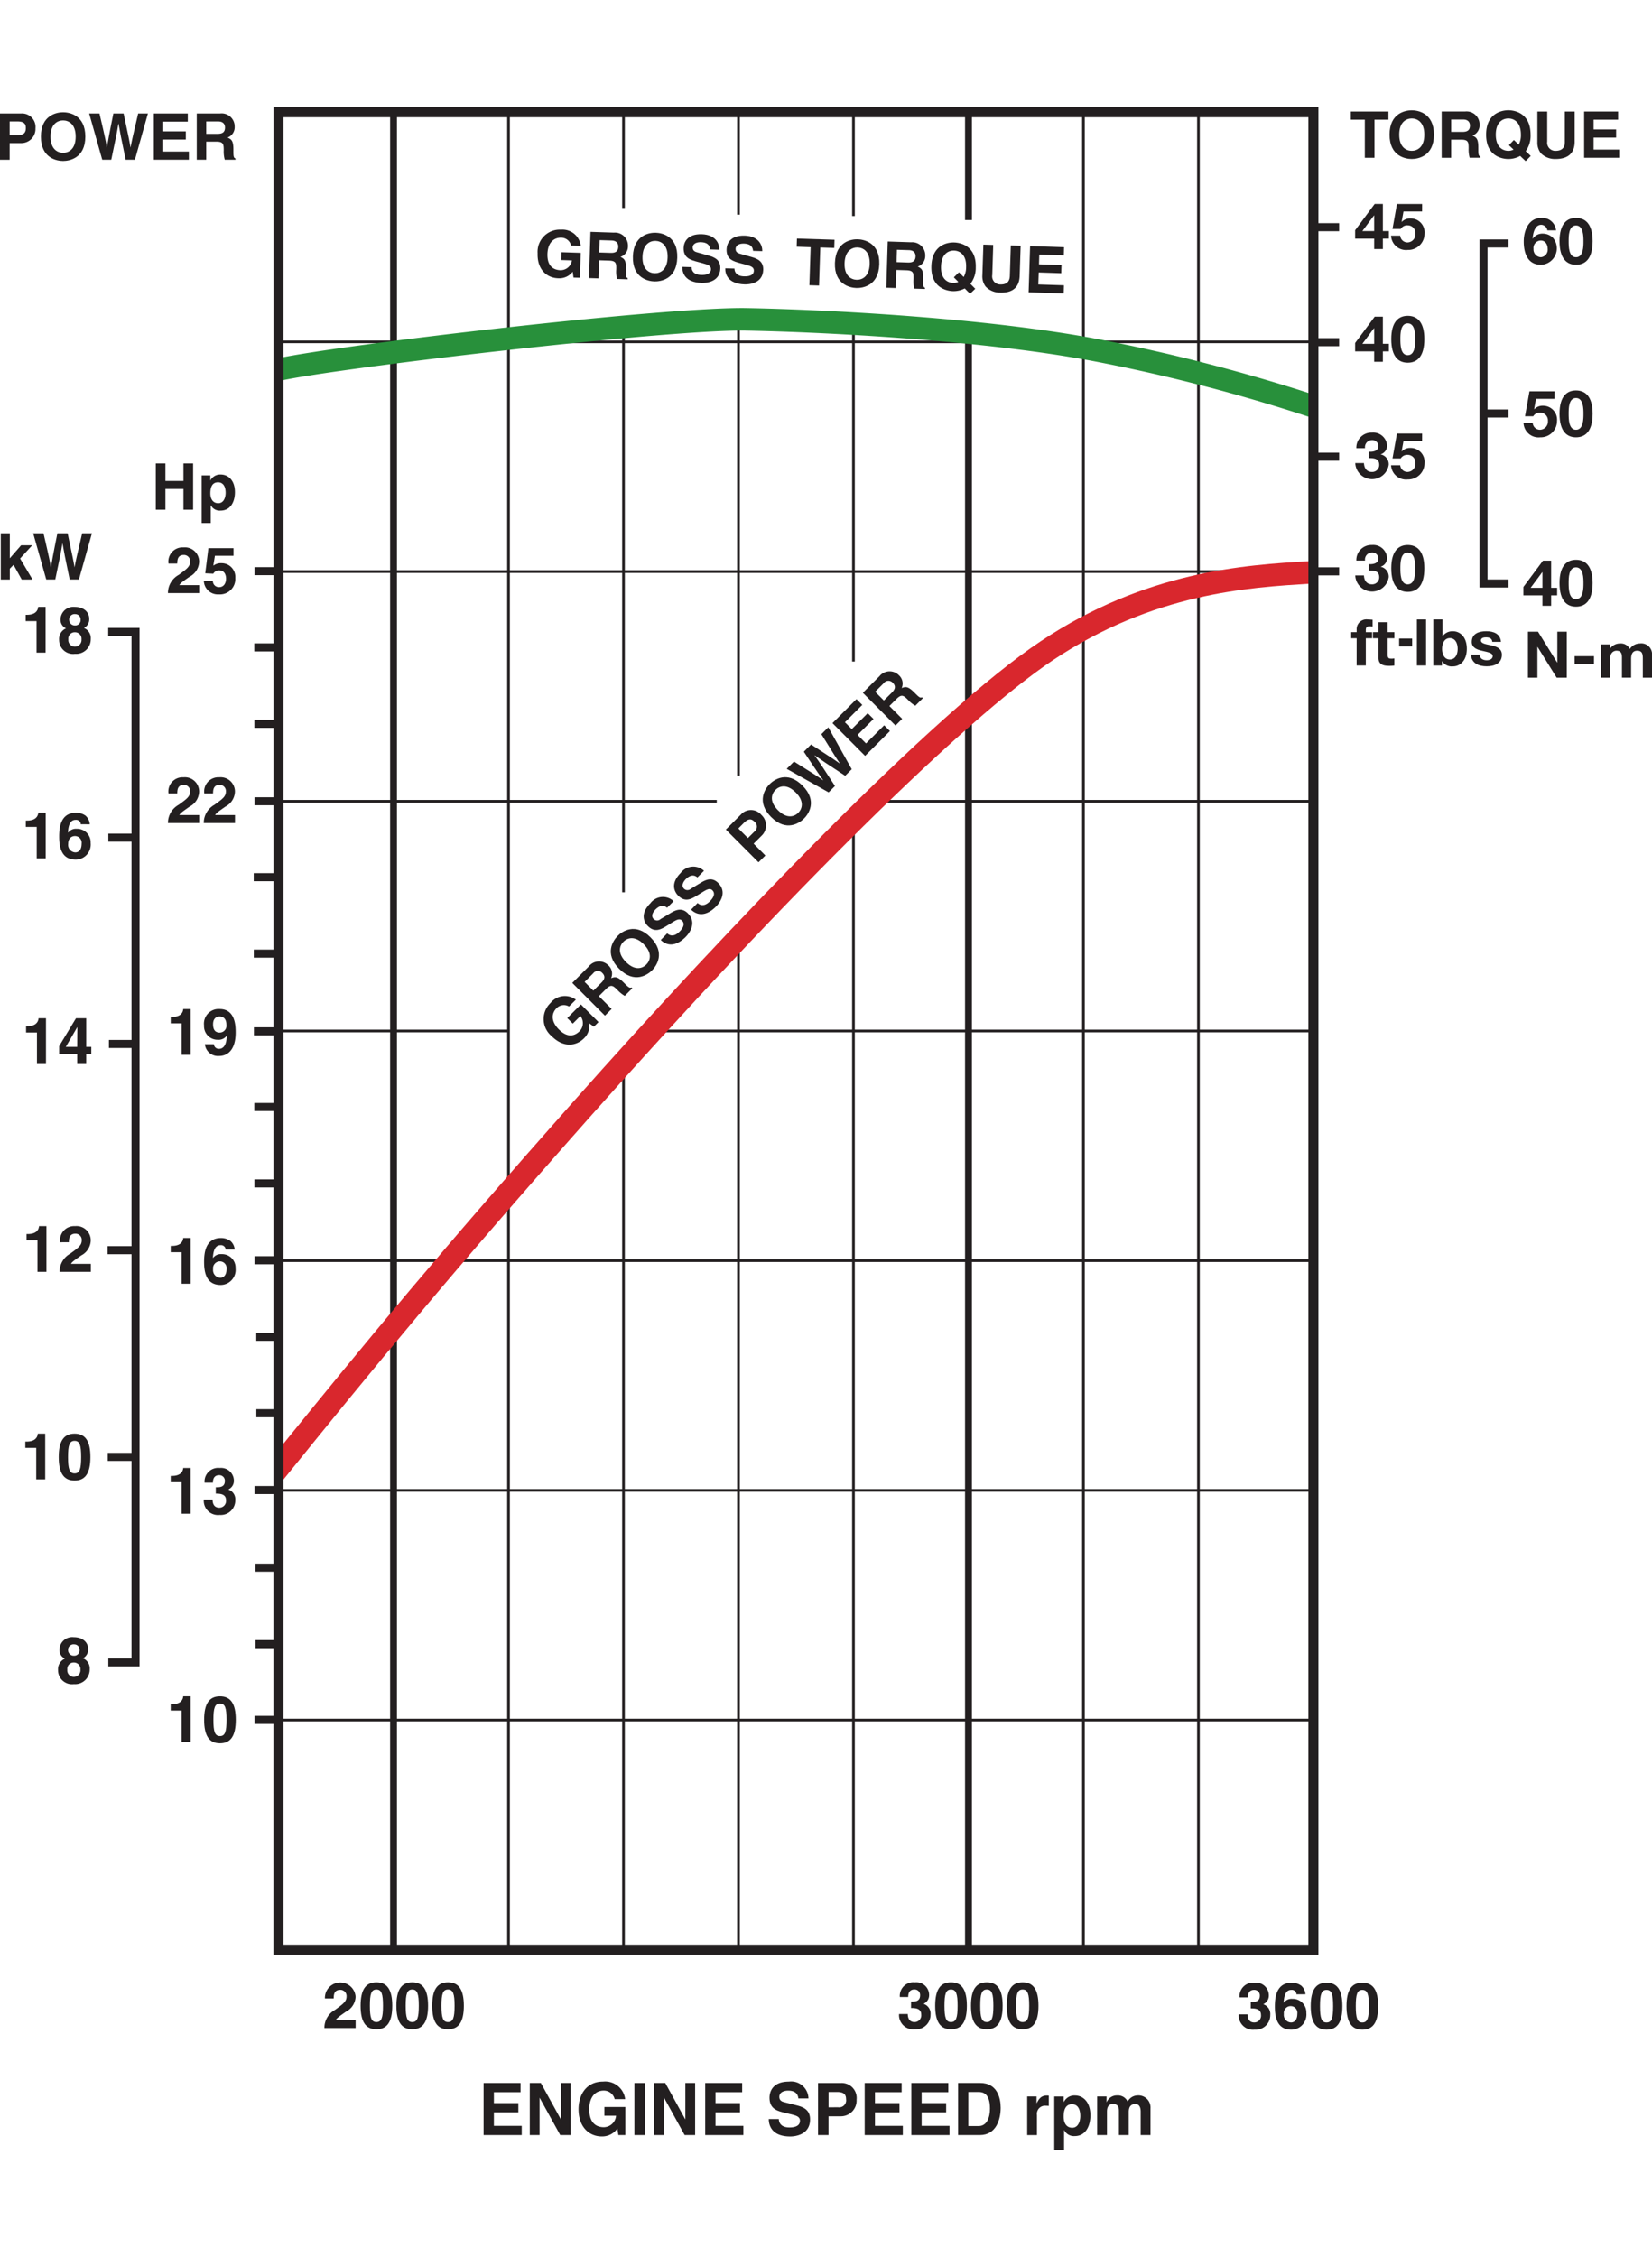 <svg xmlns="http://www.w3.org/2000/svg" viewBox="0 0 216 295"><g id="Isolation_Mode" data-name="Isolation Mode"><path d="M36.407,254.99H171.729v-.351H36.407Zm-.139-30.019H172.134v-.348H36.268Zm0-30.018H171.614v-.348H36.268Zm.139-30.021H171.524v-.35H36.407Zm0-30.018H66.531v-.348H36.409Zm48.185,0h87.133v-.348H84.594Zm-47.85-30.02H93.717v-.349H36.744Zm76.612,0h58.575v-.349H113.356ZM36.414,74.875H172.037v-.35H36.414Zm0-30.02H66.706v-.349H36.414Zm32.574,0H171.727v-.349H68.988ZM36.416,14.836H171.727v-.348H36.416Z" fill="#231f20"/><path d="M1.263,20.878H0V14.833H2.761A1.766,1.766,0,0,1,4.638,16.77,1.85,1.85,0,0,1,2.709,18.7H1.263Zm1.169-3.226c.944,0,.944-.675.944-.942,0-.589-.328-.837-1.112-.837h-1v1.779Z" fill="#231f20"/><path d="M8.249,14.673c.8,0,2.907.346,2.907,3.181s-2.107,3.181-2.907,3.181-2.9-.342-2.9-3.181,2.1-3.181,2.905-3.181m0,5.294c.681,0,1.641-.423,1.641-2.113S8.93,15.74,8.249,15.74s-1.641.421-1.641,2.114.96,2.113,1.641,2.113" fill="#231f20"/><path d="M11.659,14.831h1.347c.775,3.309.85,3.732.96,4.419h.018c.108-.631.2-1.243.84-4.419h1.338c.708,3.318.767,3.637.9,4.419h.015c.1-.573.2-1.092.987-4.419h1.277l-1.7,6.043H16.432c-.623-2.961-.733-3.552-.935-4.712h-.016c-.184,1.16-.286,1.6-.933,4.712h-1.18Z" fill="#231f20"/><polygon points="20.111 14.832 20.111 20.873 24.697 20.873 24.697 19.807 21.347 19.807 21.347 18.24 24.295 18.24 24.295 17.17 21.347 17.17 21.347 15.9 24.555 15.9 24.555 14.832 20.111 14.832" fill="#231f20"/><path d="M25.724,14.831h3.058a1.7,1.7,0,0,1,1.9,1.71,1.442,1.442,0,0,1-.933,1.439c.5.218.767.4.767,1.531,0,.886,0,1.1.27,1.205v.16h-1.4a4.075,4.075,0,0,1-.135-1.221c0-.825-.049-1.144-.982-1.144H26.963v2.365H25.724Zm2.72,2.661c.657,0,.976-.227.976-.827,0-.317-.144-.789-.883-.789H26.963v1.616Z" fill="#231f20"/><polygon points="63.231 272.232 63.231 279.033 68.217 279.033 68.217 277.83 64.577 277.83 64.577 276.068 67.776 276.068 67.776 274.865 64.577 274.865 64.577 273.435 68.062 273.435 68.062 272.232 63.231 272.232" fill="#231f20"/><polygon points="73.341 272.232 73.341 276.967 73.325 276.967 70.715 272.232 69.269 272.232 69.269 279.033 70.551 279.033 70.551 274.184 70.571 274.184 73.251 279.033 74.622 279.033 74.622 272.232 73.341 272.232" fill="#231f20"/><path d="M79.024,275.367h2.744v3.666h-.915l-.134-.852a2.409,2.409,0,0,1-2.053,1.03c-1.58,0-3.019-1.174-3.019-3.561,0-1.855,1-3.606,3.21-3.6a2.632,2.632,0,0,1,2.884,2.291H80.368a1.455,1.455,0,0,0-1.437-1.115c-.977,0-1.883.7-1.883,2.441,0,1.857.98,2.34,1.91,2.34a1.636,1.636,0,0,0,1.594-1.5H79.024Z" fill="#231f20"/><rect x="82.949" y="272.234" width="1.371" height="6.798" fill="#231f20"/><polygon points="89.61 272.232 89.61 276.967 89.592 276.967 86.984 272.232 85.538 272.232 85.538 279.033 86.818 279.033 86.818 274.184 86.838 274.184 89.518 279.033 90.889 279.033 90.889 272.232 89.61 272.232" fill="#231f20"/><polygon points="92.206 272.232 92.206 279.033 97.194 279.033 97.194 277.83 93.552 277.83 93.552 276.068 96.753 276.068 96.753 274.865 93.552 274.865 93.552 273.435 97.039 273.435 97.039 272.232 92.206 272.232" fill="#231f20"/><path d="M101.832,276.94c.009.377.193,1.1,1.389,1.1.65,0,1.374-.162,1.374-.881,0-.531-.492-.673-1.187-.846l-.706-.168c-1.061-.257-2.086-.5-2.086-2,0-.759.391-2.092,2.525-2.092a2.262,2.262,0,0,1,2.565,2.2h-1.32c-.036-.3-.148-1.023-1.344-1.023-.522,0-1.145.2-1.145.814,0,.528.421.643.7.71l1.6.407c.9.227,1.72.605,1.72,1.826,0,2.048-2.012,2.23-2.59,2.23-2.4,0-2.81-1.435-2.81-2.275Z" fill="#231f20"/><path d="M108.329,279.034h-1.371v-6.8h3A1.958,1.958,0,0,1,112,274.412a2.057,2.057,0,0,1-2.095,2.169h-1.576Zm1.27-3.629a.914.914,0,0,0,1.025-1.061c0-.665-.353-.937-1.2-.937h-1.09v2Z" fill="#231f20"/><polygon points="113.059 272.232 113.059 279.033 118.045 279.033 118.045 277.83 114.403 277.83 114.403 276.068 117.607 276.068 117.607 274.865 114.403 274.865 114.403 273.435 117.89 273.435 117.89 272.232 113.059 272.232" fill="#231f20"/><polygon points="119.161 272.232 119.161 279.033 124.147 279.033 124.147 277.83 120.506 277.83 120.506 276.068 123.709 276.068 123.709 274.865 120.506 274.865 120.506 273.435 123.992 273.435 123.992 272.232 119.161 272.232" fill="#231f20"/><path d="M125.267,272.231h2.9c2.214,0,2.672,1.951,2.672,3.242,0,1.456-.557,3.561-2.726,3.561h-2.844Zm1.344,5.627h1.335c1.115,0,1.493-1.165,1.493-2.282,0-2.007-.928-2.169-1.513-2.169h-1.315Z" fill="#231f20"/><path d="M134.305,273.994h1.225v.874h.021c.263-.514.555-1,1.335-1,.081,0,.162.009.245.015v1.345a2.413,2.413,0,0,0-.367-.018,1.057,1.057,0,0,0-1.18,1.2v2.626h-1.279Z" fill="#231f20"/><path d="M139.072,274.724h.016a1.547,1.547,0,0,1,1.459-.861c1.07,0,2.023.849,2.023,2.592,0,1.384-.607,2.711-2.053,2.711a1.422,1.422,0,0,1-1.373-.778h-.018V281h-1.279v-7h1.225Zm1.126,3.352c.823,0,1.05-.927,1.05-1.527,0-.8-.272-1.542-1.088-1.542-.879,0-1.088.816-1.088,1.621,0,.746.308,1.448,1.126,1.448" fill="#231f20"/><path d="M150.427,279.033h-1.282v-3.06c0-.748-.319-.991-.694-.991-.641,0-.868.432-.868,1.03v3.021H146.3V276c0-.428,0-1.021-.769-1.021-.6,0-.793.432-.793.98v3.071h-1.284v-5.04h1.23v.742h.016a1.443,1.443,0,0,1,1.382-.875,1.39,1.39,0,0,1,1.356.805,1.508,1.508,0,0,1,1.295-.805,1.579,1.579,0,0,1,1.695,1.686Z" fill="#231f20"/><path d="M42.485,261.184a2.008,2.008,0,0,1,4.009-.227,2.284,2.284,0,0,1-1.248,1.944c-.791.558-1.2.825-1.338,1.1H46.5v1.043H42.416a2.686,2.686,0,0,1,1.391-2.374c1.077-.782,1.506-1.086,1.506-1.76a.807.807,0,0,0-.825-.85c-.827,0-.852.683-.856,1.12Z" fill="#231f20"/><path d="M49.218,259.072c1.4,0,2.071.966,2.071,3.064s-.666,3.071-2.071,3.071-2.07-.974-2.07-3.071.665-3.064,2.07-3.064m0,5.193c.675,0,.859-.587.859-2.129s-.184-2.12-.859-2.12-.856.577-.856,2.12.184,2.129.856,2.129" fill="#231f20"/><path d="M53.9,259.072c1.405,0,2.071.966,2.071,3.064s-.666,3.071-2.071,3.071-2.07-.974-2.07-3.071.665-3.064,2.07-3.064m0,5.193c.674,0,.859-.587.859-2.129s-.185-2.12-.859-2.12-.856.577-.856,2.12.182,2.129.856,2.129" fill="#231f20"/><path d="M58.578,259.072c1.4,0,2.071.966,2.071,3.064s-.666,3.071-2.071,3.071-2.07-.974-2.07-3.071.665-3.064,2.07-3.064m0,5.193c.675,0,.859-.587.859-2.129s-.184-2.12-.859-2.12-.856.577-.856,2.12.184,2.129.856,2.129" fill="#231f20"/><path d="M119.12,261.588h.184c.351,0,1-.031,1-.809a.718.718,0,0,0-.748-.767c-.807,0-.807.767-.807.981h-1.095a1.78,1.78,0,0,1,1.98-1.92,1.673,1.673,0,0,1,1.851,1.665,1.231,1.231,0,0,1-.715,1.136v.018a1.332,1.332,0,0,1,.9,1.387,1.9,1.9,0,0,1-2.035,1.929,1.865,1.865,0,0,1-2.083-1.994H118.7l-.007.006c0,.322.085,1.046.877,1.046a.877.877,0,0,0,.881-.987c0-.816-.789-.85-1.335-.85Z" fill="#231f20"/><path d="M124.346,259.072c1.407,0,2.072.966,2.072,3.064s-.665,3.071-2.072,3.071-2.071-.974-2.071-3.071.665-3.064,2.071-3.064m0,5.193c.676,0,.861-.587.861-2.129s-.185-2.12-.861-2.12-.857.577-.857,2.12.184,2.129.857,2.129" fill="#231f20"/><path d="M129.027,259.072c1.405,0,2.071.966,2.071,3.064s-.666,3.071-2.071,3.071-2.07-.974-2.07-3.071.663-3.064,2.07-3.064m0,5.193c.675,0,.859-.587.859-2.129s-.184-2.12-.859-2.12-.856.577-.856,2.12.184,2.129.856,2.129" fill="#231f20"/><path d="M133.707,259.072c1.405,0,2.073.966,2.073,3.064s-.668,3.071-2.073,3.071-2.073-.974-2.073-3.071.668-3.064,2.073-3.064m0,5.193c.674,0,.859-.587.859-2.129s-.185-2.12-.859-2.12-.859.577-.859,2.12.187,2.129.859,2.129" fill="#231f20"/><path d="M163.538,261.642h.184c.353,0,1-.034,1-.809a.719.719,0,0,0-.748-.767c-.81,0-.81.767-.81.978h-1.092a1.78,1.78,0,0,1,1.978-1.92,1.676,1.676,0,0,1,1.852,1.668,1.229,1.229,0,0,1-.715,1.135v.018a1.337,1.337,0,0,1,.9,1.388,1.9,1.9,0,0,1-2.037,1.928,1.865,1.865,0,0,1-2.082-2h1.156l-.009.009c0,.322.085,1.045.876,1.045a.879.879,0,0,0,.882-.986c0-.817-.792-.85-1.338-.85Z" fill="#231f20"/><path d="M169.515,260.64a.61.61,0,0,0-.688-.573c-.767,0-.942.876-.985,1.65l.016.018a1.249,1.249,0,0,1,1.12-.5,1.768,1.768,0,0,1,1.827,1.843,1.975,1.975,0,0,1-1.956,2.183c-1.809,0-2.16-1.517-2.16-3.008,0-1.137.148-3.129,2.219-3.129a2.108,2.108,0,0,1,1.223.384,1.628,1.628,0,0,1,.555,1.129Zm-.749,1.54a.9.9,0,0,0-.9,1.027.983.983,0,0,0,.933,1.111c.429,0,.827-.326.827-1.136a.878.878,0,0,0-.861-1" fill="#231f20"/><path d="M173.448,259.126c1.405,0,2.07.966,2.07,3.064s-.665,3.07-2.07,3.07-2.073-.975-2.073-3.07.666-3.064,2.073-3.064m0,5.193c.674,0,.859-.589.859-2.129s-.185-2.123-.859-2.123-.859.58-.859,2.123.187,2.129.859,2.129" fill="#231f20"/><path d="M178.126,259.126c1.407,0,2.072.966,2.072,3.064s-.665,3.07-2.072,3.07-2.071-.975-2.071-3.07.668-3.064,2.071-3.064m0,5.193c.674,0,.861-.589.861-2.129s-.187-2.123-.861-2.123-.857.58-.857,2.123.184,2.129.857,2.129" fill="#231f20"/><rect x="51.008" y="14.555" width="0.895" height="240.171" fill="#231f20"/><path d="M66.313,254.727h.351V156.956h-.351Zm15.035,0H81.7V139.419h-.351Zm15.033.265h.351V123.636h-.351Zm15.035,0h.351V108.9h-.351ZM81.348,116.619H81.7V42.789h-.351Zm30.068-30.162h.351V42.789h-.351ZM96.381,101.362h.351V41.912h-.351ZM81.348,27.181H81.7V14.816h-.351Zm30.068,1.054h.351V14.816h-.351ZM66.313,155.9h.351V14.555h-.351ZM96.381,28.057h.351v-13.5h-.351Z" fill="#231f20"/><path d="M126.179,254.992h.9V44.367h-.9Zm0-226.231h.9V14.818h-.9Z" fill="#231f20"/><path d="M141.484,254.99h.35V14.818h-.35Zm15.037,0h.348V14.555h-.348Z" fill="#231f20"/><polygon points="176.624 14.577 176.624 15.643 178.451 15.643 178.451 20.62 179.712 20.62 179.712 15.643 181.54 15.643 181.54 14.577 176.624 14.577" fill="#231f20"/><path d="M184.589,14.416c.8,0,2.9.346,2.9,3.181s-2.1,3.181-2.9,3.181-2.905-.341-2.905-3.181,2.1-3.181,2.905-3.181m0,5.294c.679,0,1.641-.422,1.641-2.113s-.962-2.113-1.641-2.113-1.639.42-1.639,2.113.958,2.113,1.639,2.113" fill="#231f20"/><path d="M188.5,14.575h3.055a1.7,1.7,0,0,1,1.9,1.71,1.443,1.443,0,0,1-.933,1.439c.5.218.767.4.767,1.533,0,.884,0,1.1.267,1.2v.158h-1.4a4.082,4.082,0,0,1-.133-1.221c0-.825-.051-1.142-.984-1.142h-1.3V20.62H188.5Zm2.72,2.661c.654,0,.976-.227.976-.827,0-.317-.146-.789-.886-.789h-1.569v1.616Z" fill="#231f20"/><path d="M199.479,21.057l-.715-.678a3.186,3.186,0,0,1-1.547.4c-.8,0-2.907-.348-2.907-3.183s2.1-3.184,2.907-3.184,2.905.349,2.905,3.184a3.391,3.391,0,0,1-.634,2.156l.656.625Zm-1.538-2.76.636.6a2.665,2.665,0,0,0,.281-1.3c0-1.691-.96-2.113-1.641-2.113s-1.643.422-1.643,2.113.96,2.113,1.643,2.113a1.489,1.489,0,0,0,.681-.16l-.607-.575Z" fill="#231f20"/><path d="M205.889,18.508c0,1.589-.962,2.27-2.482,2.27a2.584,2.584,0,0,1-1.92-.732,2.2,2.2,0,0,1-.474-1.464V14.576H202.3V18.5a1.059,1.059,0,0,0,1.077,1.212c.867,0,1.225-.423,1.225-1.154V14.576h1.286Z" fill="#231f20"/><polygon points="207.126 14.577 207.126 20.618 211.712 20.618 211.712 19.55 208.363 19.55 208.363 17.986 211.31 17.986 211.31 16.915 208.363 16.915 208.363 15.643 211.568 15.643 211.568 14.577 207.126 14.577" fill="#231f20"/><path d="M36.3,49.524l.076.308c6.241-1.56,50.8-6.811,61.172-6.622,10.051.182,30.951,1.232,45.525,4.008A228.591,228.591,0,0,1,171.818,54.7c.412.135.2-.735.218-1.491.027-.991.526-1.371-.191-1.605a232.974,232.974,0,0,0-28.222-7.272c-14.767-2.815-35.879-3.88-46.022-4.062-10.4-.189-52.758,4.741-61.287,6.559" fill="#28903b"/><path d="M36.325,194.271c13.041-16.13,22.362-27.5,40.78-48.261,25.913-29.212,49.12-52.1,60.567-59.731,13.158-8.77,25.529-9.507,33.717-10l.406-.027.23-.077-.191-2.942-.043.069-.576.034c-8.5.508-21.356,1.277-35.173,10.489-13.922,9.28-40.712,37.2-61.14,60.226C57.534,163.63,48.238,174.877,36.31,189.6" fill="#d9272d"/><path d="M73.407,32.964l2.525.081L75.826,36.3l-.841-.027-.1-.762a2.218,2.218,0,0,1-1.915.855c-1.457-.045-2.743-1.131-2.676-3.251a2.9,2.9,0,0,1,3.056-3.1,2.4,2.4,0,0,1,2.585,2.122L74.673,32.1a1.327,1.327,0,0,0-1.288-1.038c-.9-.027-1.754.571-1.806,2.12-.051,1.645.834,2.1,1.691,2.131a1.492,1.492,0,0,0,1.508-1.279l-1.405-.048Z" fill="#231f20"/><path d="M77.207,30.3l3.055.1a1.707,1.707,0,0,1,1.848,1.767,1.444,1.444,0,0,1-.985,1.409c.49.236.755.43.717,1.558-.029.884-.036,1.1.232,1.212l0,.157-1.4-.043a4.044,4.044,0,0,1-.1-1.225c.027-.822-.011-1.146-.946-1.175l-1.3-.043-.074,2.365-1.239-.041Zm2.63,2.747c.656.02.985-.2,1-.794.009-.319-.119-.793-.859-.82l-1.574-.05L78.358,33Z" fill="#231f20"/><path d="M85.753,30.417c.8.027,2.891.439,2.8,3.274s-2.207,3.111-3,3.088-2.893-.44-2.8-3.275,2.207-3.113,3-3.087m-.17,5.292c.678.023,1.654-.368,1.708-2.057s-.892-2.144-1.569-2.167-1.659.369-1.713,2.057.89,2.145,1.574,2.167" fill="#231f20"/><path d="M90.425,34.913c0,.337.146.983,1.247,1.019.6.02,1.266-.1,1.286-.745.018-.467-.434-.607-1.065-.78l-.643-.173c-.972-.258-1.9-.508-1.864-1.839.022-.67.423-1.845,2.385-1.782,1.85.06,2.307,1.286,2.289,2.027l-1.21-.04c-.024-.268-.1-.913-1.2-.947-.481-.018-1.061.14-1.079.686-.013.472.371.589.621.652l1.461.411c.818.23,1.562.589,1.529,1.675-.061,1.819-1.916,1.92-2.446,1.9-2.2-.074-2.543-1.355-2.518-2.1Z" fill="#231f20"/><path d="M96.036,35.1c0,.337.146.982,1.247,1.018.6.018,1.266-.1,1.286-.742.018-.472-.434-.613-1.065-.784l-.643-.171c-.971-.261-1.9-.51-1.862-1.839.021-.672.421-1.85,2.383-1.785,1.85.061,2.307,1.288,2.289,2.028l-1.207-.038c-.027-.27-.1-.913-1.2-.949-.484-.016-1.061.142-1.082.688-.013.472.371.587.621.652l1.463.411c.816.23,1.56.589,1.527,1.675-.056,1.819-1.916,1.918-2.444,1.9-2.2-.074-2.542-1.356-2.52-2.1Z" fill="#231f20"/><polygon points="107.093 37.317 105.829 37.276 105.991 32.303 104.166 32.245 104.199 31.177 109.114 31.334 109.078 32.402 107.254 32.344 107.093 37.317" fill="#231f20"/><path d="M112.167,31.274c.8.027,2.893.438,2.8,3.273s-2.2,3.111-3,3.089-2.9-.441-2.8-3.276,2.2-3.113,3.006-3.086m-.173,5.292c.681.022,1.654-.369,1.711-2.057s-.891-2.145-1.572-2.167-1.657.368-1.711,2.057.891,2.144,1.572,2.167" fill="#231f20"/><path d="M116.072,31.562l3.055.1a1.707,1.707,0,0,1,1.85,1.77,1.452,1.452,0,0,1-.984,1.409c.487.234.753.427.717,1.554-.029.885-.034,1.1.229,1.211l0,.16-1.4-.043a4.148,4.148,0,0,1-.094-1.227c.027-.823-.011-1.145-.949-1.174l-1.3-.042-.072,2.362-1.241-.04Zm2.632,2.747c.657.022.985-.2,1.005-.794.009-.321-.119-.8-.858-.82l-1.576-.052-.05,1.616Z" fill="#231f20"/><path d="M126.833,38.394l-.693-.7a3.132,3.132,0,0,1-1.56.355c-.8-.027-2.893-.439-2.8-3.276s2.2-3.113,3-3.084,2.893.438,2.8,3.273a3.367,3.367,0,0,1-.7,2.134l.636.645Zm-1.45-2.81.62.619a2.642,2.642,0,0,0,.319-1.289c.054-1.688-.888-2.14-1.569-2.162s-1.654.364-1.711,2.059.891,2.14,1.574,2.16a1.471,1.471,0,0,0,.686-.134l-.587-.592Z" fill="#231f20"/><path d="M133.322,36.054c-.052,1.589-1.032,2.239-2.556,2.189a2.577,2.577,0,0,1-1.893-.793,2.21,2.21,0,0,1-.427-1.477l.132-4.006,1.286.042-.123,3.919a1.056,1.056,0,0,0,1.036,1.247c.865.027,1.232-.382,1.259-1.112l.126-3.982,1.288.041Z" fill="#231f20"/><polygon points="139.092 33.377 135.887 33.274 135.848 34.544 138.791 34.64 138.757 35.706 135.812 35.609 135.758 37.176 139.11 37.284 139.074 38.354 134.493 38.204 134.686 32.163 139.126 32.307 139.092 33.377" fill="#231f20"/><path d="M74.169,133.053l1.787-1.782,2.3,2.306-.6.6-.623-.447a2.228,2.228,0,0,1-.685,1.98c-1.032,1.03-2.7,1.225-4.2-.279a2.9,2.9,0,0,1-.167-4.35,2.394,2.394,0,0,1,3.316-.431l-.895.892a1.329,1.329,0,0,0-1.638.23c-.637.636-.785,1.665.308,2.765,1.166,1.164,2.106.834,2.715.227a1.5,1.5,0,0,0,.1-1.979l-.994.994Z" fill="#231f20"/><path d="M74.827,128.459,76.99,126.3a1.7,1.7,0,0,1,2.554-.135,1.448,1.448,0,0,1,.355,1.682c.508-.2.829-.256,1.627.542.623.625.778.78,1.039.661l.112.112-.989.991a4.083,4.083,0,0,1-.955-.773c-.585-.582-.848-.773-1.509-.112l-.921.921,1.67,1.673-.875.877Zm3.806-.036c.465-.465.528-.852.108-1.274a.761.761,0,0,0-1.187.065l-1.113,1.11,1.14,1.145Z" fill="#231f20"/><path d="M80.763,122.311c.566-.568,2.3-1.809,4.3.2s.76,3.739.194,4.305-2.3,1.806-4.3-.2-.76-3.74-.193-4.3m3.74,3.746c.484-.482.864-1.457-.33-2.653s-2.172-.818-2.655-.337-.865,1.459.33,2.655,2.174.818,2.655.335" fill="#231f20"/><path d="M87.239,121.984c.245.229.816.566,1.6-.216.423-.421.789-.992.34-1.444-.333-.335-.744-.1-1.3.241l-.564.351c-.852.53-1.675,1.041-2.615.1-.474-.477-1.057-1.57.331-2.959a2.051,2.051,0,0,1,3.048-.281l-.857.857c-.215-.169-.739-.549-1.519.231-.342.337-.621.866-.232,1.252a.648.648,0,0,0,.9,0l1.3-.782c.727-.441,1.5-.736,2.267.029,1.283,1.29.087,2.711-.286,3.086-1.562,1.558-2.729.924-3.257.4Z" fill="#231f20"/><path d="M91.214,118.016c.243.232.814.567,1.594-.213.425-.423.791-.994.339-1.446-.33-.332-.741-.1-1.3.243l-.565.351c-.849.528-1.672,1.038-2.612.1-.474-.477-1.059-1.569.328-2.961a2.056,2.056,0,0,1,3.051-.281l-.859.859c-.216-.169-.739-.549-1.52.227-.339.342-.618.87-.233,1.256a.658.658,0,0,0,.9,0l1.3-.785c.727-.438,1.5-.735,2.267.032,1.283,1.29.087,2.709-.288,3.084-1.563,1.558-2.727.924-3.255.4Z" fill="#231f20"/><path d="M100.07,111.805l-.893.89-4.271-4.276,1.953-1.951a1.766,1.766,0,0,1,2.7.045,1.848,1.848,0,0,1,0,2.725l-1.023,1.023ZM98.622,108.7a.822.822,0,0,0,0-1.333c-.418-.416-.823-.36-1.374.193l-.708.711,1.252,1.256Z" fill="#231f20"/><path d="M100.632,102.478c.567-.566,2.3-1.809,4.3.2s.762,3.738.193,4.3-2.3,1.807-4.3-.2-.759-3.738-.193-4.3m3.741,3.748c.483-.481.863-1.459-.328-2.655s-2.174-.821-2.655-.337-.866,1.459.33,2.655,2.172.818,2.653.337" fill="#231f20"/><path d="M102.861,100.479l.953-.953c2.884,1.8,3.237,2.037,3.8,2.45l.014-.011c-.371-.524-.74-1.023-2.527-3.723l.946-.944c2.846,1.848,3.112,2.032,3.761,2.491l.009-.011c-.33-.477-.627-.92-2.423-3.827l.906-.9,3.066,5.481-.858.854c-2.532-1.657-3.026-1.994-3.991-2.675l-.013.011c.69.953.93,1.335,2.668,4l-.829.834Z" fill="#231f20"/><polygon points="112.745 92.125 110.474 94.391 111.371 95.29 113.455 93.208 114.215 93.966 112.126 96.047 113.232 97.158 115.606 94.789 116.36 95.544 113.113 98.786 108.847 94.508 111.987 91.369 112.745 92.125" fill="#231f20"/><path d="M112.818,90.541l2.165-2.159a1.7,1.7,0,0,1,2.551-.134,1.451,1.451,0,0,1,.356,1.679c.5-.2.827-.254,1.623.544.625.625.78.78,1.04.661l.113.115-.989.986a3.95,3.95,0,0,1-.956-.771c-.584-.582-.843-.773-1.506-.112l-.924.922,1.67,1.672-.874.877Zm3.8-.036c.465-.466.528-.852.108-1.275a.759.759,0,0,0-1.185.065l-1.113,1.113,1.14,1.142Z" fill="#231f20"/><path d="M37.072,15.32h134V254.156h-134Zm-1.313-1.315L35.75,255.473H172.384V14.005Z" fill="#231f20"/><path d="M36.652,75.17H33.28V74.118h3.372Zm0,30.072H33.28V104.19h3.372Zm-.083,30.07H33.2V134.26h3.368Zm.083,29.917H33.28v-1.054h3.372Zm0,30.034H33.28v-1.054h3.372Zm0,30.039H33.28v-1.055h3.372Z" fill="#231f20"/><path d="M22.32,222.732h.171c1.133,0,1.436-.589,1.463-1.037h.969v5.975h-1.18v-4.111H22.32Z" fill="#231f20"/><path d="M28.761,221.7c1.405,0,2.068.964,2.068,3.061s-.663,3.071-2.068,3.071-2.071-.973-2.071-3.071.666-3.061,2.071-3.061m0,5.19c.672,0,.858-.586.858-2.129s-.186-2.119-.858-2.119-.859.577-.859,2.119.184,2.129.859,2.129" fill="#231f20"/><path d="M22.321,192.888h.171c1.133,0,1.436-.587,1.461-1.034h.969v5.975H23.744v-4.116H22.321Z" fill="#231f20"/><path d="M28.214,194.37H28.4c.353,0,1-.034,1-.809a.72.72,0,0,0-.749-.767c-.809,0-.809.767-.809.978H26.748a1.78,1.78,0,0,1,1.978-1.92,1.678,1.678,0,0,1,1.855,1.668,1.228,1.228,0,0,1-.717,1.135v.018a1.335,1.335,0,0,1,.9,1.387,1.9,1.9,0,0,1-2.039,1.929,1.864,1.864,0,0,1-2.079-2H27.8l-.006.009c0,.321.083,1.045.874,1.045a.879.879,0,0,0,.884-.987c0-.816-.792-.849-1.338-.849Z" fill="#231f20"/><path d="M22.322,162.828h.171c1.133,0,1.436-.586,1.463-1.034h.969v5.976h-1.18v-4.117H22.322Z" fill="#231f20"/><path d="M29.51,163.309a.611.611,0,0,0-.69-.573c-.764,0-.942.879-.984,1.65l.015.018a1.257,1.257,0,0,1,1.122-.5A1.766,1.766,0,0,1,30.8,165.75a1.971,1.971,0,0,1-1.951,2.181c-1.812,0-2.165-1.515-2.165-3.006,0-1.135.151-3.129,2.224-3.129a2.11,2.11,0,0,1,1.22.384,1.645,1.645,0,0,1,.556,1.129Zm-.748,1.54a.9.9,0,0,0-.9,1.025.986.986,0,0,0,.935,1.115c.43,0,.826-.328.826-1.138a.877.877,0,0,0-.859-1" fill="#231f20"/><path d="M22.323,132.911h.166c1.138,0,1.441-.586,1.466-1.034h.969v5.976H23.746v-4.114H22.323Z" fill="#231f20"/><path d="M27.963,136.473v.007a.639.639,0,0,0,.691.591c.487,0,.978-.414.984-1.668l-.015-.016a1.3,1.3,0,0,1-1.138.5,1.766,1.766,0,0,1-1.807-1.868,1.915,1.915,0,0,1,2.034-2.147c2.071,0,2.1,2.232,2.1,3.073,0,2.315-1.095,3.064-2.169,3.064a1.717,1.717,0,0,1-1.855-1.54Zm.776-1.524a.889.889,0,0,0,.866-1c0-.684-.3-1.1-.9-1.1-.3,0-.847.153-.847,1.011,0,.9.436,1.093.883,1.093" fill="#231f20"/><path d="M22.031,103.7a1.852,1.852,0,0,1,1.951-2.113,1.869,1.869,0,0,1,2.055,1.888,2.286,2.286,0,0,1-1.246,1.942c-.791.558-1.2.825-1.34,1.1h2.592v1.043H21.961a2.693,2.693,0,0,1,1.391-2.376c1.077-.78,1.507-1.084,1.507-1.758a.807.807,0,0,0-.825-.85c-.828,0-.852.681-.857,1.12Z" fill="#231f20"/><path d="M26.71,103.7a1.854,1.854,0,0,1,1.954-2.113,1.869,1.869,0,0,1,2.054,1.888,2.289,2.289,0,0,1-1.245,1.942c-.791.558-1.207.825-1.34,1.1h2.592v1.043H26.643a2.692,2.692,0,0,1,1.389-2.376c1.077-.78,1.506-1.084,1.506-1.758a.807.807,0,0,0-.825-.85c-.825,0-.85.681-.859,1.12Z" fill="#231f20"/><path d="M22.031,73.654a1.851,1.851,0,0,1,1.951-2.113,1.868,1.868,0,0,1,2.055,1.886,2.286,2.286,0,0,1-1.246,1.942c-.791.555-1.2.825-1.34,1.1h2.592v1.045H21.961a2.689,2.689,0,0,1,1.391-2.376c1.077-.782,1.507-1.086,1.507-1.758a.808.808,0,0,0-.825-.852c-.828,0-.852.683-.857,1.122Z" fill="#231f20"/><path d="M27.889,73.931a1.634,1.634,0,0,1,1.07-.328,1.8,1.8,0,0,1,1.808,1.927,2.018,2.018,0,0,1-2.17,2.147,1.825,1.825,0,0,1-1.946-1.761h1.18a.792.792,0,0,0,.832.816c.564,0,.894-.478.894-1.119,0-.531-.254-1.068-.876-1.068a.836.836,0,0,0-.792.429l-1.054-.049.414-3.282h3.284v.991H28.1Z" fill="#231f20"/><polygon points="21.629 63.901 21.629 66.612 20.368 66.612 20.368 60.569 21.629 60.569 21.629 62.858 23.985 62.858 23.985 60.569 25.249 60.569 25.249 66.612 23.985 66.612 23.985 63.901 21.629 63.901" fill="#231f20"/><path d="M27.5,62.783h.016a1.429,1.429,0,0,1,1.34-.766c.985,0,1.861.757,1.861,2.306,0,1.228-.557,2.408-1.888,2.408a1.3,1.3,0,0,1-1.259-.69h-.018v2.313H26.37v-6.22H27.5Zm1.037,2.981c.757,0,.966-.827.966-1.358,0-.706-.251-1.371-1-1.371-.809,0-1,.724-1,1.439,0,.665.288,1.29,1.037,1.29" fill="#231f20"/><polygon points="14.147 82.061 14.147 83.113 17.197 83.113 17.197 108.95 14.165 108.95 14.165 110.002 17.197 110.002 17.197 135.913 14.241 135.913 14.241 136.965 17.197 136.965 17.197 162.86 14.064 162.86 14.064 163.915 17.197 163.915 17.197 189.875 14.091 189.875 14.091 190.93 17.197 190.93 17.197 216.73 14.162 216.73 14.162 217.785 18.249 217.785 18.249 82.061 14.147 82.061" fill="#231f20"/><path d="M9.661,220.1a1.828,1.828,0,0,1-2.071-1.82,1.511,1.511,0,0,1,.909-1.513,1.211,1.211,0,0,1-.724-1.172,1.674,1.674,0,0,1,1.859-1.63c1.239,0,1.895.731,1.895,1.556a1.279,1.279,0,0,1-.692,1.2,1.423,1.423,0,0,1,.892,1.439A1.913,1.913,0,0,1,9.661,220.1m-.018-2.821a.83.83,0,0,0-.843.926.85.85,0,0,0,.87.951.866.866,0,0,0,.847-.942.852.852,0,0,0-.874-.935m.758-1.632a.693.693,0,0,0-.693-.742.715.715,0,0,0-.807.742.736.736,0,0,0,.769.74.691.691,0,0,0,.731-.74" fill="#231f20"/><path d="M3.312,188.4h.167c1.137,0,1.438-.586,1.465-1.034h.967v5.976H4.735v-4.114H3.312Z" fill="#231f20"/><path d="M9.751,187.366c1.405,0,2.07.966,2.07,3.061s-.665,3.073-2.07,3.073-2.071-.975-2.071-3.073.666-3.061,2.071-3.061m0,5.193c.674,0,.859-.589.859-2.132s-.185-2.12-.859-2.12-.857.58-.857,2.12.185,2.132.857,2.132" fill="#231f20"/><path d="M3.473,161.277h.169c1.135,0,1.439-.586,1.463-1.034h.967v5.976H4.9V162.1H3.473Z" fill="#231f20"/><path d="M7.86,162.355a1.854,1.854,0,0,1,1.951-2.113,1.869,1.869,0,0,1,2.055,1.886,2.284,2.284,0,0,1-1.246,1.945c-.791.557-1.2.825-1.34,1.1h2.6v1.043H7.792a2.689,2.689,0,0,1,1.389-2.377c1.079-.78,1.507-1.083,1.507-1.758a.807.807,0,0,0-.825-.849c-.828,0-.85.681-.857,1.119Z" fill="#231f20"/><path d="M3.408,134.114h.169c1.135,0,1.436-.587,1.463-1.034h.971v5.975H4.831v-4.114H3.408Z" fill="#231f20"/><path d="M11.936,137.736h-.665v1.319h-1.18v-1.319H7.735v-1.019l2.2-3.637h1.338v3.738h.665Zm-1.845-.918c0-1.45.024-2.383.024-2.569H10.1l-1.5,2.569Z" fill="#231f20"/><path d="M3.357,80.352h.167c1.137,0,1.441-.587,1.468-1.035h.966v5.976H4.78V81.177H3.357Z" fill="#231f20"/><path d="M9.8,85.452a1.827,1.827,0,0,1-2.071-1.818,1.508,1.508,0,0,1,.908-1.513,1.216,1.216,0,0,1-.724-1.171,1.676,1.676,0,0,1,1.86-1.633c1.238,0,1.895.731,1.895,1.558a1.277,1.277,0,0,1-.693,1.2,1.422,1.422,0,0,1,.893,1.439A1.912,1.912,0,0,1,9.8,85.452m-.018-2.821a.829.829,0,0,0-.843.926.851.851,0,0,0,.869.953.867.867,0,0,0,.848-.941.854.854,0,0,0-.874-.938M10.538,81a.69.69,0,0,0-.692-.739A.713.713,0,0,0,9.039,81a.737.737,0,0,0,.768.74.692.692,0,0,0,.731-.74" fill="#231f20"/><path d="M3.376,107.243h.168c1.135,0,1.437-.586,1.464-1.034h.969v5.976H4.8v-4.114H3.376Z" fill="#231f20"/><path d="M10.566,107.724a.615.615,0,0,0-.69-.573c-.767,0-.947.876-.987,1.65l.016.018a1.251,1.251,0,0,1,1.119-.5,1.767,1.767,0,0,1,1.828,1.843A1.971,1.971,0,0,1,9.9,112.344c-1.809,0-2.162-1.513-2.162-3,0-1.137.15-3.129,2.223-3.129a2.113,2.113,0,0,1,1.221.384,1.628,1.628,0,0,1,.555,1.129Zm-.751,1.54c-.447,0-.9.279-.9,1.027a.982.982,0,0,0,.933,1.111c.429,0,.823-.326.823-1.136a.876.876,0,0,0-.857-1" fill="#231f20"/><polygon points="0.103 69.695 0.103 75.738 1.283 75.738 1.283 74.321 1.773 73.82 2.841 75.738 4.255 75.738 2.628 72.993 4.213 71.26 2.765 71.26 1.283 72.961 1.283 69.695 0.103 69.695" fill="#231f20"/><path d="M4.338,69.695H5.687c.774,3.309.848,3.729.958,4.42h.018c.108-.634.2-1.246.841-4.42H8.841c.708,3.318.767,3.635.9,4.42h.015c.1-.576.2-1.095.987-4.42h1.277l-1.7,6.04H9.111c-.623-2.958-.733-3.549-.935-4.709H8.16c-.184,1.16-.285,1.6-.933,4.709H6.047Z" fill="#231f20"/><path d="M36.445,205.411H33.386v-1.054h3.059Zm.012,9.988H33.4v-1.054h3.062Z" fill="#231f20"/><polygon points="33.499 164.66 33.499 164.793 36.439 164.66 33.499 164.66" fill="#231f20"/><path d="M36.443,85.138h-3.2V84.086h3.2Zm.011,9.988h-3.2V94.074h3.2Zm-.148,20.046H33.174V114.12h3.132Zm.009,9.986H33.183v-1.053h3.132Zm.13,20.045h-3.2v-1.052h3.2Zm.012,9.989h-3.2v-1.055h3.2Zm-.012,20.045H33.507v-1.054h2.938Zm.012,9.989H33.516v-1.055h2.941Z" fill="#231f20"/><rect x="171.792" y="74.145" width="3.3" height="1.052" fill="#231f20"/><rect x="171.792" y="59.161" width="3.3" height="1.052" fill="#231f20"/><path d="M178.969,59.036c.512.041,1.252-.06,1.252-.73a.784.784,0,0,0-.832-.787.916.916,0,0,0-.91,1.054h-1.136a1.963,1.963,0,0,1,2.037-2.036,1.815,1.815,0,0,1,1.976,1.629,1.17,1.17,0,0,1-.825,1.208v.015a1.314,1.314,0,0,1,1.046,1.338,2.2,2.2,0,0,1-4.377-.209h1.137c.025.641.344,1.162,1.034,1.162a.912.912,0,0,0,.962-.926c0-.89-.784-.877-1.364-.877Z" fill="#231f20"/><path d="M185.94,57.638h-2.433l-.238,1.337.016.018a1.508,1.508,0,0,1,1.155-.454,1.826,1.826,0,0,1,1.819,2,2.132,2.132,0,0,1-2.19,2.123A1.965,1.965,0,0,1,181.88,60.8h1.2a.95.95,0,0,0,.966.882,1.068,1.068,0,0,0,1.021-1.136,1.012,1.012,0,0,0-1.021-1.1.987.987,0,0,0-.9.472h-1.077l.583-3.258h3.291Z" fill="#231f20"/><path d="M178.969,73.725c.512.043,1.252-.058,1.252-.728a.783.783,0,0,0-.832-.787.915.915,0,0,0-.91,1.052h-1.136a1.963,1.963,0,0,1,2.037-2.037,1.816,1.816,0,0,1,1.976,1.632,1.168,1.168,0,0,1-.825,1.2v.016a1.318,1.318,0,0,1,1.046,1.34,2.2,2.2,0,0,1-4.377-.212h1.137c.025.643.344,1.163,1.034,1.163a.912.912,0,0,0,.962-.927c0-.89-.784-.874-1.364-.874Z" fill="#231f20"/><path d="M184.062,71.226c1.178,0,2.171.739,2.171,3.039,0,2.347-.993,3.087-2.171,3.087s-2.154-.74-2.154-3.087c0-2.3.991-3.039,2.154-3.039m0,5.141c.975,0,.975-1.436.975-2.1,0-.616,0-2.055-.975-2.055s-.963,1.439-.963,2.055c0,.666,0,2.1.963,2.1" fill="#231f20"/><rect x="171.792" y="44.194" width="3.3" height="1.052" fill="#231f20"/><rect x="171.792" y="29.166" width="3.3" height="1.052" fill="#231f20"/><path d="M179.674,45.926h-2.49v-1.1l2.558-3.435h1.068v3.545h.784v.987h-.784v1.362h-1.136Zm0-3.03h-.024l-1.524,2.043h1.548Z" fill="#231f20"/><path d="M184.062,41.278c1.178,0,2.171.74,2.171,3.037,0,2.35-.993,3.089-2.171,3.089s-2.154-.739-2.154-3.089c0-2.3.991-3.037,2.154-3.037m0,5.142c.975,0,.975-1.439.975-2.105,0-.616,0-2.052-.975-2.052s-.963,1.436-.963,2.052c0,.666,0,2.105.963,2.105" fill="#231f20"/><path d="M179.674,31.188h-2.49v-1.1l2.558-3.433h1.068V30.2h.784v.985h-.784V32.55h-1.136Zm0-3.031h-.024L178.126,30.2h1.548Z" fill="#231f20"/><path d="M185.94,27.643h-2.433l-.238,1.338.016.018a1.508,1.508,0,0,1,1.155-.454,1.825,1.825,0,0,1,1.819,2,2.13,2.13,0,0,1-2.19,2.122A1.965,1.965,0,0,1,181.88,30.8h1.2a.95.95,0,0,0,.966.884,1.067,1.067,0,0,0,1.021-1.135,1.013,1.013,0,0,0-1.021-1.1.983.983,0,0,0-.9.472h-1.077l.583-3.259h3.291Z" fill="#231f20"/><polygon points="197.24 32.348 197.24 31.296 193.44 31.296 193.44 76.783 197.24 76.783 197.24 75.731 194.495 75.731 194.495 54.568 197.24 54.568 197.24 53.516 194.495 53.516 194.495 32.348 197.24 32.348" fill="#231f20"/><path d="M203.26,52.128h-2.43l-.239,1.339.018.016a1.5,1.5,0,0,1,1.154-.454,1.823,1.823,0,0,1,1.816,2,2.127,2.127,0,0,1-2.187,2.122,1.965,1.965,0,0,1-2.19-1.868h1.2a.953.953,0,0,0,.969.884,1.066,1.066,0,0,0,1.018-1.138,1.01,1.01,0,0,0-1.018-1.1,1,1,0,0,0-.9.472h-1.074l.58-3.258h3.291Z" fill="#231f20"/><path d="M206.063,51.027c1.178,0,2.172.74,2.172,3.037,0,2.349-.994,3.089-2.172,3.089-1.16,0-2.154-.74-2.154-3.089,0-2.3.994-3.037,2.154-3.037m0,5.141c.976,0,.976-1.438.976-2.1,0-.616,0-2.052-.976-2.052s-.962,1.436-.962,2.052c0,.666,0,2.1.962,2.1" fill="#231f20"/><path d="M201.676,77.807h-2.491v-1.1l2.561-3.435h1.067V76.82h.783v.987h-.783V79.17h-1.137Zm0-3.03h-.025l-1.522,2.043h1.547Z" fill="#231f20"/><path d="M206.063,73.16c1.178,0,2.172.739,2.172,3.037,0,2.349-.994,3.089-2.172,3.089-1.16,0-2.154-.74-2.154-3.089,0-2.3.994-3.037,2.154-3.037m0,5.141c.976,0,.976-1.439.976-2.1,0-.616,0-2.053-.976-2.053s-.962,1.437-.962,2.053c0,.665,0,2.1.962,2.1" fill="#231f20"/><path d="M202.318,30.11a.844.844,0,0,0-.792-.73c-.865,0-1.095,1.135-1.128,1.794l.018.015a1.493,1.493,0,0,1,1.328-.656,1.868,1.868,0,0,1,1.354.605,2.148,2.148,0,0,1-1.608,3.469c-1.78,0-2.261-1.558-2.261-3.049,0-1.439.64-3.08,2.313-3.08a1.8,1.8,0,0,1,1.911,1.632Zm-1.81,2.419a1.014,1.014,0,0,0,.953,1.091.986.986,0,0,0,.9-1.075c0-.555-.285-1.11-.9-1.11a.973.973,0,0,0-.953,1.094" fill="#231f20"/><path d="M206.063,28.479c1.178,0,2.172.739,2.172,3.037,0,2.349-.994,3.089-2.172,3.089-1.16,0-2.154-.74-2.154-3.089,0-2.3.994-3.037,2.154-3.037m0,5.141c.976,0,.976-1.436.976-2.1,0-.614,0-2.053-.976-2.053s-.962,1.439-.962,2.053c0,.668,0,2.1.962,2.1" fill="#231f20"/><polygon points="199.778 82.557 201.093 82.557 203.602 86.59 203.62 86.59 203.62 82.557 204.857 82.557 204.857 88.566 203.535 88.566 201.035 84.544 201.017 84.544 201.017 88.566 199.778 88.566 199.778 82.557" fill="#231f20"/><rect x="205.881" y="85.756" width="2.534" height="1.027" fill="#231f20"/><path d="M209.351,84.216h1.128V84.8h.018a1.573,1.573,0,0,1,1.331-.705,1.285,1.285,0,0,1,1.268.723,1.58,1.58,0,0,1,1.313-.723A1.407,1.407,0,0,1,216,85.654v2.912h-1.2V86.1c0-.58-.051-1.059-.73-1.059s-.8.555-.8,1.1v2.421h-1.2V86.127c0-.506.034-1.086-.723-1.086-.236,0-.81.15-.81,1v2.523h-1.193Z" fill="#231f20"/></g><g id="ft.lbs"><path d="M177.383,83.417h-.716v-.8h.716V82.28a1.278,1.278,0,0,1,1.455-1.321c.211,0,.43.025.632.035v.891a3.9,3.9,0,0,0-.439-.025c-.318,0-.452.134-.452.5v.259h.825v.8h-.825v3.552h-1.2Z" fill="#231f20"/><path d="M181.441,82.618h.875v.8h-.875v2.153c0,.405.1.507.5.507a1.867,1.867,0,0,0,.37-.034v.935a4.544,4.544,0,0,1-.7.041c-.734,0-1.373-.169-1.373-1.035V83.418h-.723v-.8h.723v-1.3h1.2Z" fill="#231f20"/><rect x="185.262" y="80.96" width="1.198" height="6.012" fill="#231f20"/><path d="M189.573,83.4c-.707,0-1.019.664-1.019,1.4s.312,1.389,1.019,1.389,1.019-.664,1.019-1.389-.312-1.4-1.019-1.4M187.4,80.959H188.6v2.19h.018a1.6,1.6,0,0,1,1.371-.648c.869,0,1.8.7,1.8,2.289s-.935,2.3-1.8,2.3a1.509,1.509,0,0,1-1.43-.673h-.016v.557H187.4Z" fill="#231f20"/><path d="M193.471,85.556c.009.521.446.732.919.732.343,0,.782-.134.782-.555,0-.363-.5-.489-1.355-.675-.691-.15-1.383-.4-1.383-1.162,0-1.109.962-1.4,1.9-1.4.95,0,1.825.321,1.919,1.389h-1.137c-.034-.463-.389-.589-.816-.589-.271,0-.664.051-.664.4,0,.43.673.489,1.352.65.7.159,1.383.412,1.383,1.219,0,1.146-.994,1.516-1.987,1.516-1.01,0-2-.379-2.047-1.532Z" fill="#231f20"/><rect x="182.937" y="83.45" width="1.704" height="1.028" fill="#231f20"/></g></svg>